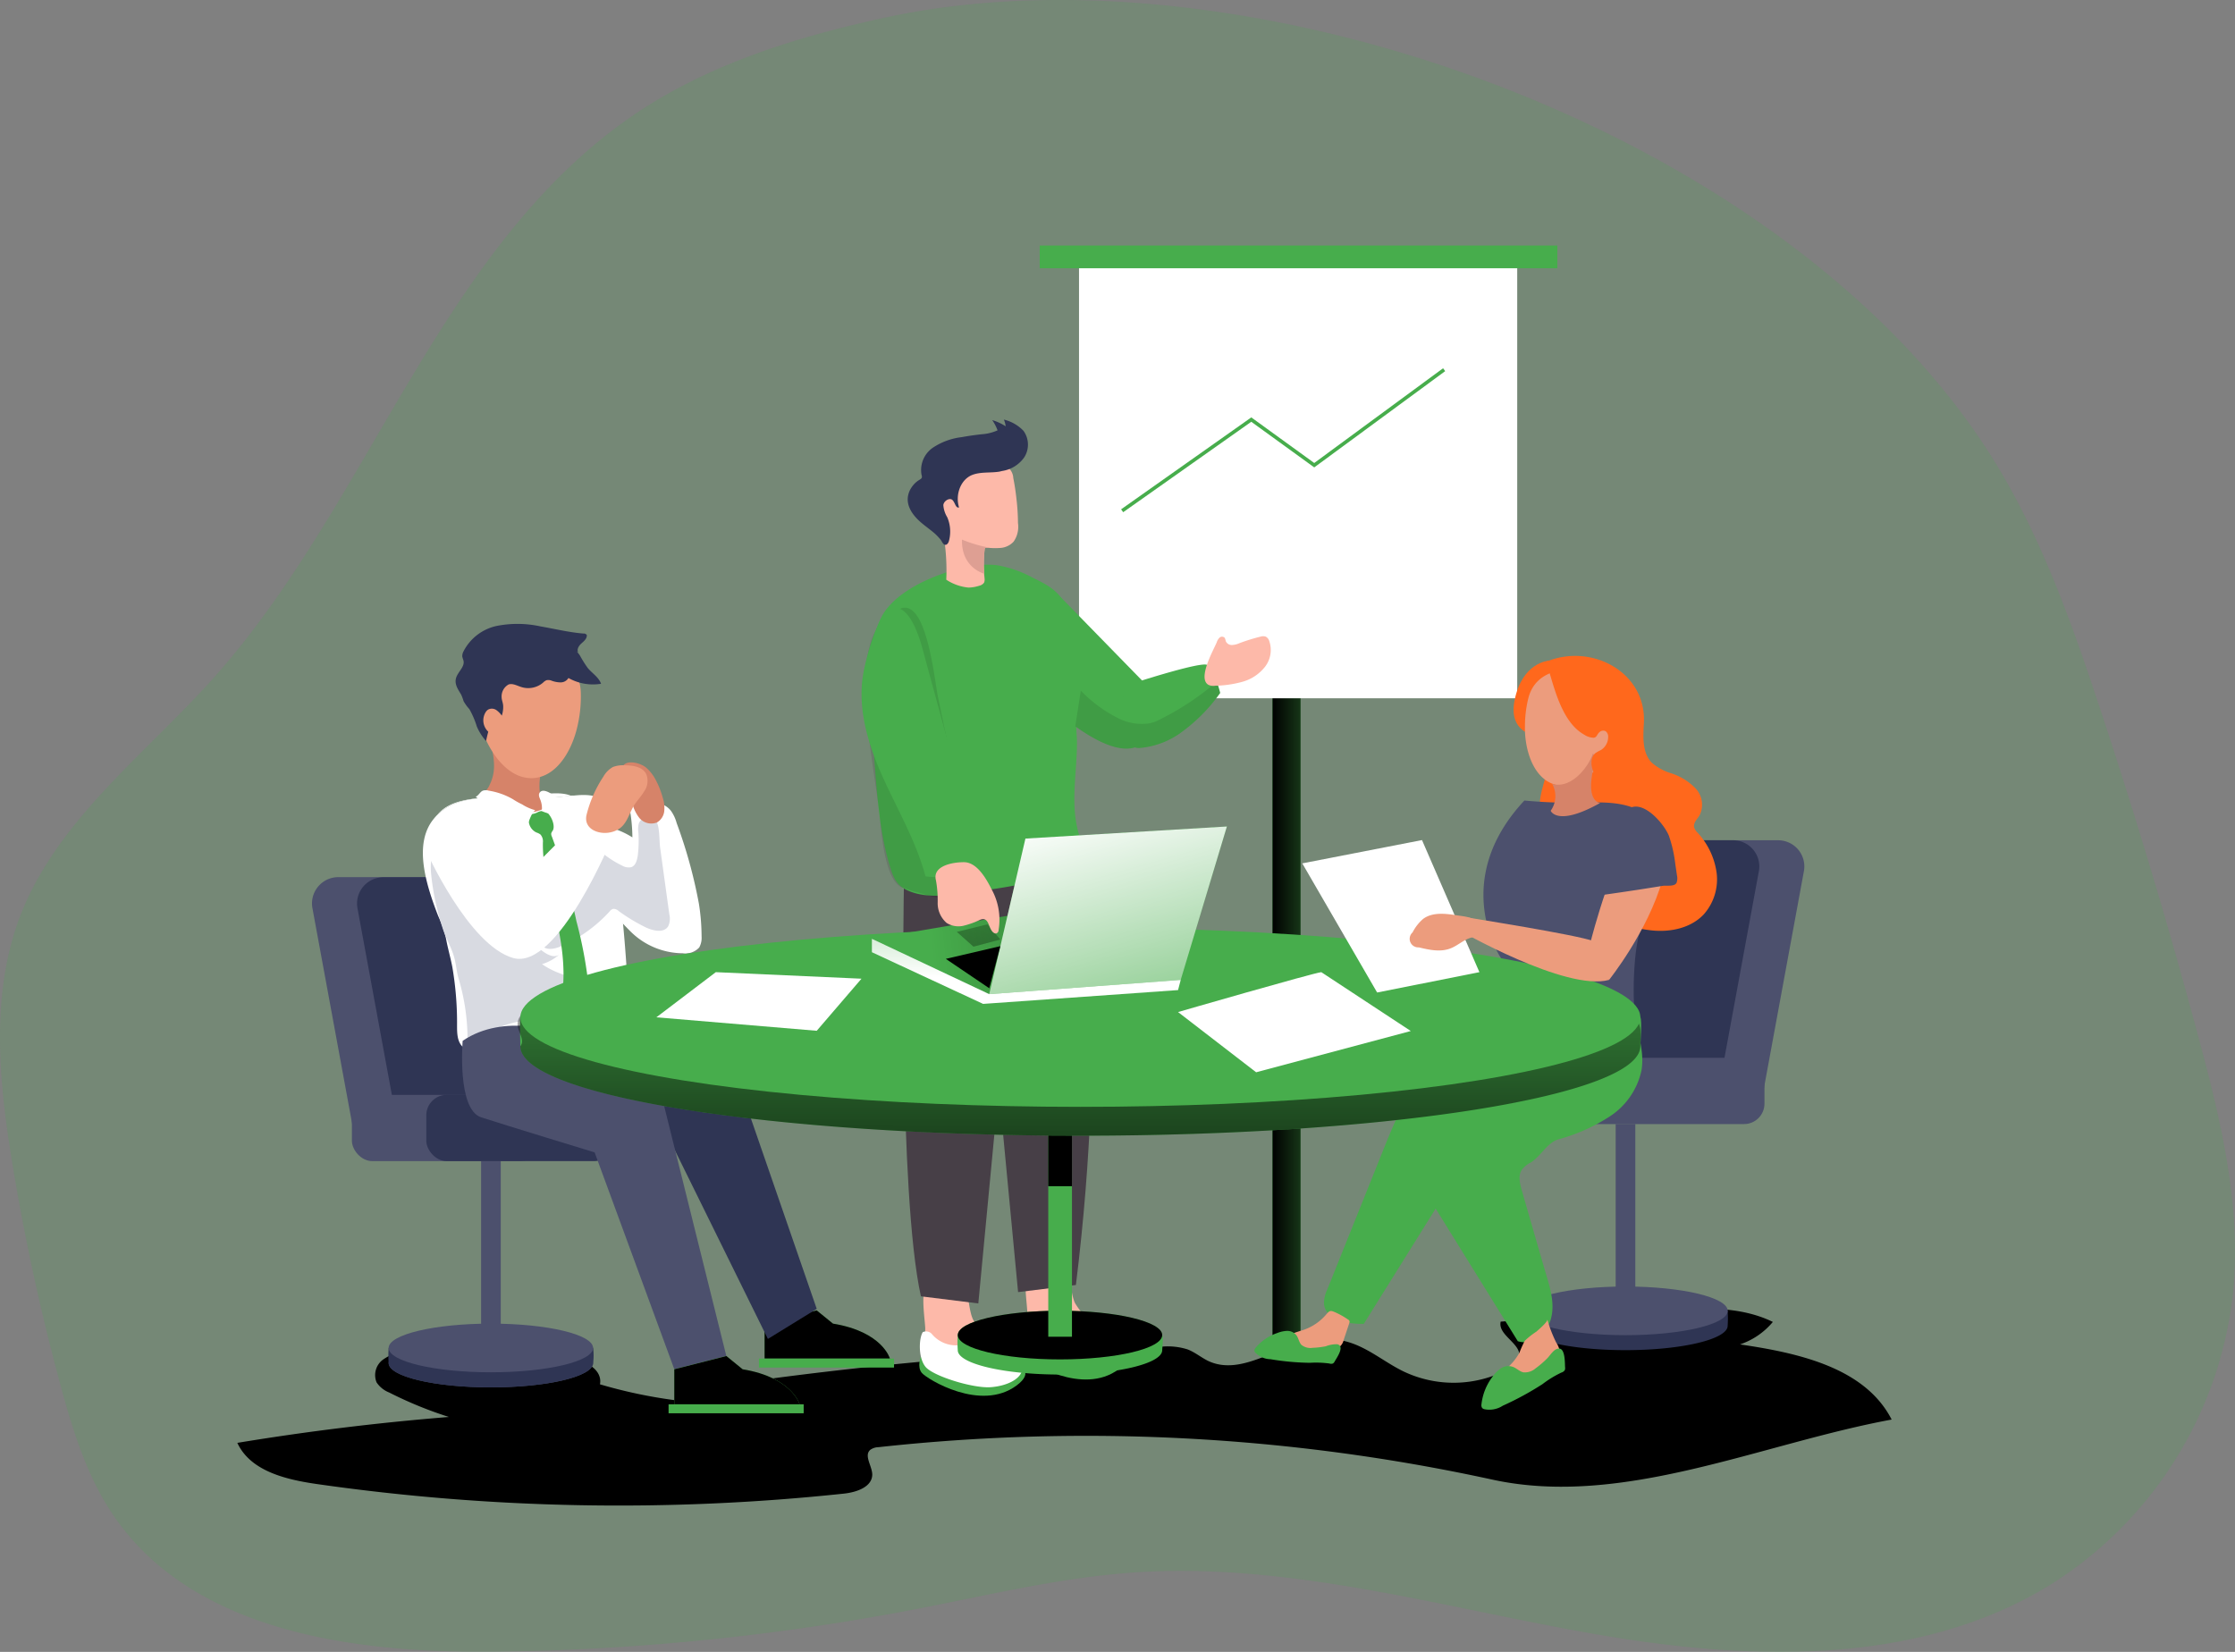 <svg xmlns="http://www.w3.org/2000/svg" xmlns:xlink="http://www.w3.org/1999/xlink" width="627.502" height="463.815" viewBox="0 0 627.502 463.815">
    <rect x="0" y="0" width="627.502" height="463.815" fill="#808080" stroke="none"/>
    <defs>
        <linearGradient id="linear-gradient" x1=".471" x2=".514" y1="-1.698" y2="-6.987" gradientUnits="objectBoundingBox">
            <stop offset=".01"/>
            <stop offset=".08" stop-opacity=".69"/>
            <stop offset=".21" stop-opacity=".322"/>
            <stop offset="1" stop-opacity="0"/>
        </linearGradient>
        <linearGradient id="linear-gradient-2" x1="-.157" x2="14.472" y1=".256" y2=".269" gradientUnits="objectBoundingBox">
            <stop offset=".01"/>
            <stop offset=".08" stop-opacity=".69"/>
            <stop offset=".21" stop-opacity=".322"/>
            <stop offset=".81" stop-opacity="0"/>
        </linearGradient>
        <linearGradient id="linear-gradient-3" x1="-40.243" x2="-36.481" y1="-6.161" y2="-6.283" xlink:href="#linear-gradient"/>
        <linearGradient id="linear-gradient-4" x1=".525" x2="1.131" y1="-13.577" y2="-18.371" xlink:href="#linear-gradient"/>
        <linearGradient id="linear-gradient-5" x1=".251" x2="8.766" y1="-3.592" y2="-7.055" xlink:href="#linear-gradient"/>
        <linearGradient id="linear-gradient-6" x1="-.106" x2="1.409" y1="-19.314" y2="-20.327" xlink:href="#linear-gradient"/>
        <linearGradient id="linear-gradient-7" x1=".483" x2=".519" y1="1.872" y2="-6.128" xlink:href="#linear-gradient"/>
        <linearGradient id="linear-gradient-8" x1=".699" x2=".739" y1=".627" y2="-2.186" gradientUnits="objectBoundingBox">
            <stop offset=".01" stop-color="#fff"/>
            <stop offset="1" stop-color="#fff" stop-opacity="0"/>
        </linearGradient>
        <linearGradient id="linear-gradient-9" x1="1.895" x2="-.026" y1=".046" y2=".143" xlink:href="#linear-gradient-2"/>
        <linearGradient id="linear-gradient-10" x1="-.106" x2="1.409" y1="-21.184" y2="-22.195" xlink:href="#linear-gradient"/>
        <linearGradient id="linear-gradient-11" x1=".383" x2="1.159" y1="-.133" y2="1.783" xlink:href="#linear-gradient-8"/>
        <linearGradient id="linear-gradient-12" x1="1.256" x2="4.052" y1="-.051" y2="-3.945" xlink:href="#linear-gradient-2"/>
        <linearGradient id="linear-gradient-13" x1=".146" x2="4.559" y1="3.183" y2="-3.147" xlink:href="#linear-gradient-2"/>
        <style>
            .cls-3{fill:#47ad4c}.cls-8{isolation:isolate}.cls-5{fill:#fff}.cls-6{fill:#fdb9a9}.cls-7{fill:#473f47}.cls-8{fill:#020202;opacity:.1}.cls-9{fill:#2f3554}.cls-11{fill:#4c506d}.cls-12{fill:#ff681c}.cls-13{fill:#ec9c7d}.cls-14{fill:#d68369}.cls-20{fill:#d8dae1}
        </style>
    </defs>
    <g id="team_presentation__monochromatic" transform="translate(.001 -.002)">
        <path id="Path_4015" fill="#47ad4c" d="M260.223 33.54c-24.054 5.21-48.075 12.546-68.672 25.969-56.012 36.714-75.375 109.3-119.863 159.271-19.477 21.782-44.358 40.236-54.681 67.52-8.115 21.684-5.827 45.819-2.078 68.688a626.27 626.27 0 0 0 13.6 62.667c3.441 12.676 7.385 25.482 14.754 36.356 22.09 32.607 67.13 38.791 106.506 38.4a663.091 663.091 0 0 0 119.978-12.171c19.8-3.847 39.522-8.618 59.648-10.047 43.709-3.084 86.72 9.738 129.845 17.253s90.4 9.17 127.751-13.731a110.709 110.709 0 0 0 51.5-82.549c2.321-24.443-3.668-48.838-10.079-72.535q-12.352-45.949-27.3-91.021c-7.661-23.226-15.874-46.468-28.436-67.455C516.5 66.359 362.785 11.369 260.223 33.54z" transform="translate(-11.52 -28.64)" style="isolation:isolate" opacity="0.18"/>
        <path id="Path_4016" fill="url(#linear-gradient)" d="M133.025 270.711c4.171.909 8.391-.99 12.66-1.266s9.527 2.646 8.7 6.833a137.279 137.279 0 0 0 43.336 5.551 14.3 14.3 0 0 0-1.055-6.379 1106.533 1106.533 0 0 1 115.351-9.738 18.471 18.471 0 0 1 7.352.763c2.078.8 3.8 2.272 5.794 3.246 9.235 4.317 19.136-4.155 29.215-5.892a22.285 22.285 0 0 1 11.248.958c5.145 1.834 9.43 5.47 14.332 7.856a32.688 32.688 0 0 0 29.426-.617 5.421 5.421 0 0 0 3.1-3.246c.8-3.9-6.1-6.233-5.21-10.1l45.852-3.165c10.339-.714 21.246-1.315 30.562 3.246a20.532 20.532 0 0 1-9.219 6.314c16.328 2.386 35.107 6.492 42.573 21.1-36.827 6.8-75.521 24.833-112.089 16.864a535.494 535.494 0 0 0-172.4-9.106 4.041 4.041 0 0 0-2.3.763c-1.785 1.623.519 4.463.584 6.882 0 3.538-4.431 5.015-7.953 5.389a597.779 597.779 0 0 1-148.137-2.711c-8.619-1.25-18.519-3.635-22.171-11.54q29.556-4.869 59.4-7.271a111.533 111.533 0 0 1-16.766-6.866 7.612 7.612 0 0 1-3.538-2.84 5.388 5.388 0 0 1 1.8-6.395 16.069 16.069 0 0 1 6.606-2.646 69.484 69.484 0 0 0 32.947 4.013z" transform="translate(14.058 112.412)"/>
        <path id="Rectangle_5758" d="M0 0H7.872V187.042H0z" class="cls-3" transform="translate(357.27 191.423)"/>
        <path id="Rectangle_5759" fill="url(#linear-gradient-2)" d="M0 0H7.872V187.042H0z" transform="translate(357.27 191.423)"/>
        <path id="Rectangle_5760" d="M0 0H123.028V123.028H0z" class="cls-5" transform="translate(302.946 73.037)"/>
        <path id="Path_4017" d="M193.926 245.338c8.359-1.9 6.719 9.949 8.927 14.364a23.615 23.615 0 0 0 5.161 5.908 10.744 10.744 0 0 1 3.766 6.736 2.564 2.564 0 0 1-.308 1.428 2.727 2.727 0 0 1-1.623 1.006 19.363 19.363 0 0 1-14.3-1.412 11.361 11.361 0 0 1-4.869-4.561 15.777 15.777 0 0 1-1.266-6.752c-.227-4.933-2.414-15.175 4.512-16.717z" class="cls-6" transform="translate(99.005 106.249)"/>
        <path id="Path_4018" d="M201.8 260.29s23.778 1.006 13.7 8.489-25.109-1.834-26.57-3.538-.276-4.626-.276-4.626z" class="cls-3" transform="translate(98.564 115.692)"/>
        <path id="Path_4019" d="M189.9 266.447c2.126 2.581 13.293 6.054 18.227 5.7s9.4-2.662 8.911-5.843-9.219-10.647-10.858-10.631-2.954 3.83-6.265 4.61a8.732 8.732 0 0 1-8.115-2.873 2.207 2.207 0 0 0-2.711-.714c-1.053 1.636-1.28 7.17.811 9.751z" class="cls-5" transform="translate(98.63 112.813)"/>
        <path id="Path_4020" d="M176.3 248.221c8.359-1.931 6.719 9.9 8.927 14.3a23.162 23.162 0 0 0 5.161 5.94 10.647 10.647 0 0 1 3.749 6.736 2.369 2.369 0 0 1-.292 1.412 2.727 2.727 0 0 1-1.623 1.006 19.477 19.477 0 0 1-14.315-1.412 11.264 11.264 0 0 1-4.869-4.545 15.777 15.777 0 0 1-1.266-6.752c-.259-4.999-2.45-15.192 4.528-16.685z" class="cls-6" transform="translate(88 108.04)"/>
        <path id="Path_4021" d="M184.125 263.1s23.794 1.006 13.715 8.489-25.109-1.818-26.57-3.522-.276-4.626-.276-4.626z" class="cls-3" transform="translate(87.561 117.442)"/>
        <path id="Path_4022" d="M172.233 269.231c2.126 2.6 13.293 6.054 18.243 5.713s9.381-2.662 8.894-5.859-9.219-10.647-10.858-10.615-2.954 3.814-6.249 4.593a8.813 8.813 0 0 1-8.115-2.889 2.175 2.175 0 0 0-2.694-.682c-1.072 1.672-1.348 7.142.779 9.739z" class="cls-5" transform="translate(87.621 114.558)"/>
        <path id="Path_4023" d="M200.008 181.68l-11.167 117.591-16.117-2c-6.362-28.7-4.788-114.54-4.788-114.54z" class="cls-7" transform="translate(85.831 66.712)"/>
        <path id="Path_4024" d="M180.75 181.689l11.167 117.591 16.231-2c9.2-74.4 1.623-120.724 1.623-120.724z" class="cls-7" transform="translate(93.922 63.522)"/>
        <path id="Path_4025" d="M218.323 155.837l-24.1-24.687v33.175a60.886 60.886 0 0 0 5.4 4.4c4.545 3.246 11.037 7.077 15.987 6.086a4.869 4.869 0 0 0 .7-.195c2.694-.893 3.7-3.6 3.879-6.7a38.076 38.076 0 0 0-1.866-12.079z" class="cls-3" transform="translate(102.315 35.229)"/>
        <path id="Path_4026" d="M219.7 170.465c.195-2.159.779-4.3 1.006-6.492a48.984 48.984 0 0 0-.26-13.342 49.812 49.812 0 0 0-4.2-13.585c-1.85-3.733-5.21-5.307-8.992-7.174a32.121 32.121 0 0 0-10.128-3.441 25.3 25.3 0 0 0-7.5.422c-7.6 1.428-17.594 5.356-22.723 11.361-3.9 4.5-4.35 10.939-4.463 16.9q-.243 12.319.5 24.622c0 1.185.146 2.37.243 3.571.682 8.992 1.428 18.341 3.993 27.04.8 2.727 1.623 5.47 4.171 6.931 5.94 3.457 15.03 1.623 21.441.665 8.521-1.217 17.253-2.483 24.817-6.606a7.158 7.158 0 0 0 3.587-3.457c.649-1.85-.146-3.863-.714-5.729-2.564-8.407-.584-17.237-.584-25.823 0-1.623-.195-3.133-.195-4.674a9.628 9.628 0 0 1 0-1.185z" class="cls-3" transform="translate(82.478 32.222)"/>
        <path id="Path_4027" d="M186.421 214.778c.828-1.623-.925-5.989-.26-8.245 1.169-4.106 2.613-7.271 2.418-11.816a59.826 59.826 0 0 0-1.493-9.738l-5.437-25.969c-.99-4.739-3.149-27.592-10.4-25.044a15.03 15.03 0 0 0-8.5 9.446 38.954 38.954 0 0 0-1.509 12.985c.13 11.361 2.4 23.112 3.863 34.458.552 4.285 1.234 20.24 6.914 21.635 1.087.292 2.191.86 3.246 1.055 1.9.341 7.645 2.613 10.128 1.883a1.623 1.623 0 0 0 1.03-.65z" class="cls-8" transform="translate(81.727 36.86)"/>
        <path id="Path_4028" d="M196.176 126.18a61.5 61.5 0 0 0-.422-6.736c-.243-2.191-.5-3.928-.893-5.876a4.025 4.025 0 0 0-1.493-2.97 18.584 18.584 0 0 0-10.047-2.743 8.115 8.115 0 0 0-9.235 6.784 7.493 7.493 0 0 0-.1 1.2c-.536 4.869.747 9.852 1.461 14.786a60.445 60.445 0 0 1 .6 11.491 13.78 13.78 0 0 0 6.216 2.207 10.291 10.291 0 0 0 3.051-.519 2.24 2.24 0 0 0 1.363-.893 2.468 2.468 0 0 0 .1-1.282c0-.406-.1-.8-.1-1.2a37.523 37.523 0 0 1 .13-6.752.633.633 0 0 1 .195-.5.779.779 0 0 1 .471 0h.617a19.476 19.476 0 0 0 3.376 0 5.567 5.567 0 0 0 3.49-1.753 7.255 7.255 0 0 0 1.217-5.243z" class="cls-6" transform="translate(89.63 20.657)"/>
        <path id="Path_4029" d="M195.015 115.659a9.235 9.235 0 0 0 6.216-3.8 6.606 6.606 0 0 0-.195-7.482 11.264 11.264 0 0 0-5.5-3.149 6.346 6.346 0 0 1 .5 1.883 14.154 14.154 0 0 0-3.766-1.737 12.709 12.709 0 0 1 1.493 2.873 12.984 12.984 0 0 1-4.5 1.1c-1.867.211-3.733.471-5.583.812a18.5 18.5 0 0 0-8.115 2.986 7.612 7.612 0 0 0-3.149 7.58 1.478 1.478 0 0 1 .1.649c0 .39-.471.633-.812.844a6.769 6.769 0 0 0-2.061 2.013 6.087 6.087 0 0 0-1.1 3.133c-.13 2.775 1.85 5.194 3.977 6.963 1.2 1.006 2.483 1.9 3.652 2.922a16.231 16.231 0 0 1 1.623 1.72c.308.39.649 1.315 1.2 1.412s.941-.487 1.1-1.006a10.177 10.177 0 0 0-.454-6.719 7.547 7.547 0 0 1-1.1-3.425c.13-1.2 1.753-2.142 2.532-1.445s.925 2.435 1.883 2.094c-1.1-3.425.341-7.742 3.636-9.089 2.418-.958 5.178-.536 7.71-.958z" class="cls-9" transform="translate(86.312 16.587)"/>
        <path id="Path_4030" fill="#de9f93" d="M185.528 124.246a38.953 38.953 0 0 1-7.6-2.256c-.227 7.937 6.233 9.576 6.233 9.576a37.526 37.526 0 0 1 .13-6.752.7.7 0 0 1 .195-.5.779.779 0 0 1 .471 0h.568z" transform="translate(92.163 29.522)"/>
        <path id="Path_4031" d="M232.719 148.421c-.7-2-1.623-4.285-2.775-4.739-1.931-.8-18.243 4.4-18.243 4.4s-7.158 3.847-6.9 10.453a12.206 12.206 0 0 0 2.792 6.882 4.3 4.3 0 0 0 2.094 1.444 3.717 3.717 0 0 0 1.526.162 23.161 23.161 0 0 0 10.875-3.9 47.717 47.717 0 0 0 11.589-11.54 32.813 32.813 0 0 0-.958-3.162z" class="cls-3" transform="translate(108.904 42.986)"/>
        <path id="Path_4032" d="M237.246 146.58a77.29 77.29 0 0 1-16.8 11 9.17 9.17 0 0 1-2.353.714 14.705 14.705 0 0 1-8.813-1.623 38.954 38.954 0 0 1-10.209-7.58l-1.542 9.917v.1c4.545 3.246 11.037 7.077 15.987 6.087a4.867 4.867 0 0 0 .7-.195 3.716 3.716 0 0 0 1.526.162 23.161 23.161 0 0 0 10.875-3.9 47.719 47.719 0 0 0 11.589-11.54 31.825 31.825 0 0 0-.96-3.142z" class="cls-8" transform="translate(104.377 44.843)"/>
        <path id="Path_4033" d="M220.964 152.348a3.246 3.246 0 0 0 1.915.26 30.839 30.839 0 0 0 7.612-1.1 12.222 12.222 0 0 0 6.33-4.171 7.71 7.71 0 0 0 1.234-7.271 2.045 2.045 0 0 0-1.006-1.25 2.386 2.386 0 0 0-1.428 0 53.215 53.215 0 0 0-5.924 1.834 5.68 5.68 0 0 1-2.126.519 1.8 1.8 0 0 1-1.737-1.1 3.557 3.557 0 0 0-.276-.893 1.039 1.039 0 0 0-1.428-.1 3.133 3.133 0 0 0-.828 1.347c-.813 2.008-5.487 10.124-2.338 11.925z" class="cls-6" transform="translate(118.306 39.935)"/>
        <path id="Rectangle_5761" d="M0 0H5.518V50.964H0z" class="cls-11" transform="translate(453.615 315.604)"/>
        <path id="Path_4034" d="M275.051 260.645c0 3.766 12.855 6.833 28.712 6.833s28.7-3.068 28.7-6.833a30.975 30.975 0 0 0 0-4.252c-2.045-3.246-14.283-2.581-28.7-2.581-13.877 0-25.969-.536-28.712 2.581a16.949 16.949 0 0 0 0 4.252z" class="cls-9" transform="translate(152.595 111.62)"/>
        <ellipse id="Ellipse_210" cx="28.696" cy="6.833" class="cls-11" rx="28.696" ry="6.833" transform="translate(427.678 361.228)"/>
        <path id="Path_4035" d="M287.3 244.392h47.491l11.361-61.676a7.353 7.353 0 0 0-5.892-8.586 7.755 7.755 0 0 0-1.36-.13h-32.464a7.385 7.385 0 0 0-7.271 6.038z" class="cls-11" transform="translate(160.31 61.927)"/>
        <path id="Path_4036" d="M279.51 244.392H327l11.362-61.676a7.353 7.353 0 0 0-5.892-8.586 7.757 7.757 0 0 0-1.363-.13h-32.461a7.385 7.385 0 0 0-7.271 6.038z" class="cls-9" transform="translate(155.456 61.927)"/>
        <rect id="Rectangle_5762" width="52.815" height="18.6" class="cls-11" rx="5.73" transform="translate(442.578 297.02)"/>
        <path id="Path_4037" d="M307.421 152.9c-2-3.9-11.508-6.249-15.744-6.979-5.243-.925-11.183 0-14.884 3.879s-3.96 11.021.39 14.137c.974.714 2.11 1.185 3.035 1.964 2.418 2.078 2.6 5.811 1.964 8.943s-1.948 6.2-1.867 9.4 2.24 6.719 5.437 6.8c1.867 0 4.041-.99 5.4.276a4.009 4.009 0 0 1 .958 2.289c1.315 6.882 1.9 14.315 6.492 19.477a20 20 0 0 0 12.011 5.957c5.567.844 11.784-.227 15.679-4.3a14.818 14.818 0 0 0 3.668-11.719 20.71 20.71 0 0 0-5.356-11.28 3.635 3.635 0 0 1-.958-1.493c-.292-1.25.86-2.289 1.542-3.425a6.7 6.7 0 0 0-1.152-7.531 16.685 16.685 0 0 0-6.866-4.236 14.607 14.607 0 0 1-5.453-3c-2.662-2.775-2.4-7.141-2.191-10.972.844-14.153-14.234-22.431-26.829-17.578-5.535 2.126-3.814 6.492-3.814 6.492s6.784-1.769 11.589 0 2.3 5.892 2.418 7.336a9.008 9.008 0 0 0 3.441 6.346c.99-.763 2.4-1.461 3.441.39.812 1.445-1.72 6.2-3.652 6.038 0 0-1.85 1.217-.974 4.577 0 0 7.531-3.246 10.014-6.671s4.24-11.202 2.261-15.117z" class="cls-12" transform="translate(152.004 42.058)"/>
        <path id="Path_4038" d="M305.851 193.534c-4.609 2.646-8.521-.13-9.657-4.869-.5-2.142-.7-4.35-1.4-6.411a31.454 31.454 0 0 0-4.3-7.434 21.1 21.1 0 0 1-3.7-7.726 8.115 8.115 0 0 1 2.5-7.823 2.564 2.564 0 0 1 1.85-.649c1.071.114 1.7 1.315 1.867 2.4a14.607 14.607 0 0 0 .5 3.246 6.492 6.492 0 0 0 3.83 2.905c3.587 1.461 7.45 2.775 9.982 5.713a13.553 13.553 0 0 1 2.873 9.625c-.141 3.216-1.132 9.189-4.345 11.023z" class="cls-12" transform="translate(159.872 52.343)"/>
        <path id="Path_4039" d="M272.967 211.229l5.21 19.59c15.176 3.133 32.461-2.905 32.461-2.905-.828-8.716 0-20.645 1.623-24.346 4.285-9.917 9.592-23.031 3.425-30.53-4.95-6.022-14.039-5.437-19.59-5.291a150.777 150.777 0 0 1-16.474-.617c-21.132 22.626-6.655 44.099-6.655 44.099z" class="cls-11" transform="translate(148.365 57.647)"/>
        <path id="Path_4040" d="M288.533 146l-6.492 18.406s-10.582.195-8.407-10.42 9.511-11.037 9.511-11.037z" class="cls-12" transform="translate(151.611 42.581)"/>
        <path id="Path_4041" d="M296.8 145.377s-17.691-4.967-20.6 7.434a32.644 32.644 0 0 0-.893 7.839 24.922 24.922 0 0 0 .1 2.694c.8 8.115 4.869 14.3 11.443 13.747 11.525-1.022 23.812-25.546 9.95-31.714z" class="cls-13" transform="translate(152.838 43.481)"/>
        <path id="Path_4042" d="M292 159.453a1.169 1.169 0 0 0 1.623 0 14.185 14.185 0 0 0-2.37 6.492c-.893 6.719 2.37 6.979 2.37 6.979-12.076 6.768-13.861 2.175-13.861 2.175a7.06 7.06 0 0 0 .422-7.531c5.486 1.509 10.306-4.967 11.459-8.618a1.1 1.1 0 0 0 .357.503z" class="cls-14" transform="translate(155.612 52.55)"/>
        <path id="Path_4043" d="M281.493 143.986a7.336 7.336 0 0 1 2.905-.39c4.869 0 10.031.292 14.445 2.483 2.792 1.4 5.372 3.847 5.583 6.963a12.611 12.611 0 0 1-.876 4.642 13.539 13.539 0 0 0-.974 3.571c0 .941.357 1.915.357 2.889a10.647 10.647 0 0 1-1.866 6.021 21.1 21.1 0 0 1-3.344 3.571l-2.613 2.4a.8.8 0 0 1-.438.243.665.665 0 0 1-.39-.13 5.794 5.794 0 0 1-2.873-5.518 3.344 3.344 0 0 1 .99-2.175 10.733 10.733 0 0 1 1.623-.925 4.285 4.285 0 0 0 2.045-3.668 1.85 1.85 0 0 0-.714-1.623 1.526 1.526 0 0 0-1.769.308c-.7.633-.617 1.331-1.509 1.526a4.983 4.983 0 0 1-2.694-.844c-5.859-3.246-8.115-11.816-9.9-17.854.843-.208 1.168-1.133 2.012-1.49z" class="cls-12" transform="translate(155.437 42.973)"/>
        <path id="Path_4044" d="M290.95 190.229c4.869-14.153 8.115-21.1 13.066-19.347 0 0 6.492 3.246 2.808 16.231-4.106 14.608-15.03 28.225-15.03 28.225l-5.064-11.118s1.558-6.2 4.22-13.991z" class="cls-13" transform="translate(159.954 59.819)"/>
        <path id="Path_4045" fill="#dc9bd5" d="M257.5 215.9c.308-.373 1.315-1.623 2.824-3.246l-.373.39c-.86.888-1.639 1.878-2.451 2.856z" transform="translate(141.742 86.009)"/>
        <path id="Path_4046" d="M317.284 202c-6.7.39-13.747.86-20.613 1.867 0 0-26.992 22.723-30.416 28.209-7.985 12.773-15.727 9.138-4.187 27.8l23.129 37.33c3.944 1.331 8.115-2.126 9.268-6.151s0-8.245-1.217-12.238q-3.522-12.108-6.979-24.151c-.487-1.818-.99-3.9 0-5.5a6.833 6.833 0 0 1 2.516-2.094c2.727-1.623 4.609-5.5 7.645-6.492a50.833 50.833 0 0 0 14.608-6.492 20.548 20.548 0 0 0 8.878-12.871c1.084-6.233-1.885-12.627-2.632-19.217z" class="cls-3" transform="translate(140.94 79.373)"/>
        <path id="Path_4047" d="M306.372 203.93c-5.518.682-14.689-1.85-14.689-1.85-7.888 3.522-16.425 12.27-20.808 17.172-1.493 1.623-2.5 2.889-2.808 3.246l-.438.552c-4.869 6.492-7.937 14.153-10.939 21.668l-15.224 37.931a9.1 9.1 0 0 0-.925 3.814c.227 4.691 6.492 5.94 11.183 5.827l20.24-32.461s-3.83-11.572 4.171-27.8c2.954-5.811 30.416-28.209 30.416-28.209z" class="cls-3" transform="translate(131.175 79.423)"/>
        <path id="Path_4048" fill="url(#linear-gradient-3)" d="M306.372 203.93c-5.518.682-14.689-1.85-14.689-1.85-7.888 3.522-16.425 12.27-20.808 17.172-1.493 1.623-2.5 2.889-2.808 3.246l-.438.552c-4.869 6.492-7.937 14.153-10.939 21.668l-15.224 37.931a9.1 9.1 0 0 0-.925 3.814c.227 4.691 6.492 5.94 11.183 5.827l20.24-32.461s-3.83-11.572 4.171-27.8c2.954-5.811 30.416-28.209 30.416-28.209z" transform="translate(131.175 79.423)"/>
        <path id="Path_4049" d="M277.083 266.281a28.888 28.888 0 0 1 1.526-3.392 21.472 21.472 0 0 1 3.246-2.564c.471-.422 3.246-2.759 3.084-3.425a37.008 37.008 0 0 0 2.5 6.492 6.736 6.736 0 0 1 1.136 4.041 6.038 6.038 0 0 1-2.483 3.246c-4.317 3.554-9.463 6.93-15.013 6.314a1.347 1.347 0 0 1-.941-.373 1.2 1.2 0 0 1-.195-.7c-.1-2.451 2.321-4.123 4.123-5.794a15.745 15.745 0 0 0 3.017-3.845z" class="cls-13" transform="translate(149.492 113.579)"/>
        <path id="Path_4050" d="M245.466 256.5c1.1-1.282 1.217-1.315 2.857-.584a21.977 21.977 0 0 1 3.441 1.98.568.568 0 0 1 .308.357.73.73 0 0 1 0 .454l-1.623 4.869a3.392 3.392 0 0 1-1.055 1.834 3.475 3.475 0 0 1-1.493.454 35.709 35.709 0 0 1-12.189.341c-1.039-.211-2.191-.763-2.191-1.785a1.9 1.9 0 0 1 .422-1.039c1.234-1.623 3.49-2.029 5.437-2.711a14.478 14.478 0 0 0 6.086-4.17z" class="cls-13" transform="translate(126.801 112.666)"/>
        <path id="Path_4051" d="M251.807 262.629a8.262 8.262 0 0 0-3.246.568 24.108 24.108 0 0 1-3.749.438 4.009 4.009 0 0 1-3.068-.812c-.747-.763-.828-1.964-1.493-2.792a3.246 3.246 0 0 0-2.532-1.152 8.278 8.278 0 0 0-2.792.6 13.488 13.488 0 0 0-6.1 4.171 1.25 1.25 0 0 0-.325.763 1.007 1.007 0 0 0 .227.519 6.1 6.1 0 0 0 4.3 1.9 72.124 72.124 0 0 0 11.053 1.006 28.048 28.048 0 0 1 5.47.195 1.526 1.526 0 0 0 1.006 0 1.348 1.348 0 0 0 .487-.552c.616-1.102 2.921-4.3.762-4.852z" class="cls-3" transform="translate(123.673 114.813)"/>
        <path id="Path_4052" d="M289 262.043c-1.071.341-1.964 1.85-2.727 2.629a26.54 26.54 0 0 1-3.246 2.792 4.61 4.61 0 0 1-3.441 1.152c-1.185-.243-2.061-1.331-3.246-1.623a3.765 3.765 0 0 0-3.133.536 9.024 9.024 0 0 0-2.289 2.289 15.679 15.679 0 0 0-3.132 7.839 1.412 1.412 0 0 0 .178.925 1.2 1.2 0 0 0 .536.357 6.914 6.914 0 0 0 5.291-.958 84.817 84.817 0 0 0 11.134-6.054 29.6 29.6 0 0 1 5.307-3.246 1.753 1.753 0 0 0 .941-.649 1.492 1.492 0 0 0 .1-.844c-.082-1.509.047-6.022-2.273-5.145z" class="cls-3" transform="translate(148.141 116.714)"/>
        <path id="Path_4053" d="M307.819 176.541c-1.234-3.327-7.385-10.68-11.54-7.645a14.608 14.608 0 0 0-5.4 8.018c-.39 1.477-.519 3.051-.893 4.577-.5 1.883-1.3 3.668-1.623 5.567a23.627 23.627 0 0 0-.114 6.054c3.96-.552 7.921-1.136 11.848-1.737l5.924-.941c1.1-.162 3.327.276 3.879-.86a3.685 3.685 0 0 0 .114-2.094l-.487-3.344a36.276 36.276 0 0 0-1.623-7.3z" class="cls-11" transform="translate(160.81 58.299)"/>
        <path id="Path_4054" d="M234.62 264.865c0 3.766-12.838 6.833-28.7 6.833s-28.7-3.068-28.7-6.833a30.981 30.981 0 0 1 0-4.252c2.029-3.246 14.283-2.581 28.7-2.581 13.877 0 25.969-.536 28.7 2.581.389.437 0 3.781 0 4.252z" class="cls-3" transform="translate(91.682 114.249)"/>
        <ellipse id="Ellipse_211" cx="28.696" cy="6.833" class="cls-3" rx="28.696" ry="6.833" transform="translate(268.91 368.029)"/>
        <ellipse id="Ellipse_212" cx="28.696" cy="6.833" fill="url(#linear-gradient-4)" rx="28.696" ry="6.833" transform="translate(268.91 368.029)"/>
        <ellipse id="Ellipse_213" cx="28.696" cy="6.833" class="cls-11" rx="28.696" ry="6.833" transform="translate(109.12 375.884)"/>
        <path id="Rectangle_5763" d="M0 0H6.655V64.566H0z" class="cls-3" transform="translate(294.311 310.767)"/>
        <path id="Rectangle_5764" fill="url(#linear-gradient-5)" d="M0 0H6.655V22.301H0z" transform="translate(294.311 310.767)"/>
        <path id="Path_4055" d="M143.78 259.047v9.82h35.188s-2.045-7.547-15.987-9.82l-4.581-3.717z" class="cls-3" transform="translate(70.887 112.601)"/>
        <path id="Path_4056" fill="url(#linear-gradient-6)" d="M143.78 259.047v9.82h35.188s-2.045-7.547-15.987-9.82l-4.581-3.717z" transform="translate(70.887 112.601)"/>
        <path id="Rectangle_5765" d="M0 0H37.931V2.516H0z" class="cls-3" transform="translate(213.077 381.468)"/>
        <path id="Rectangle_5766" d="M0 0H5.518V50.964H0z" class="cls-11" transform="translate(135.072 326.024)"/>
        <path id="Path_4057" d="M136.186 267.078c0 3.782-12.855 6.833-28.712 6.833s-28.7-3.051-28.7-6.833a30.74 30.74 0 0 1 0-4.236c2.045-3.246 14.283-2.581 28.7-2.581 13.877 0 25.969-.536 28.712 2.581a16.814 16.814 0 0 1 0 4.236z" class="cls-9" transform="translate(30.341 115.639)"/>
        <ellipse id="Ellipse_214" cx="28.696" cy="6.833" class="cls-11" rx="28.696" ry="6.833" transform="translate(109.12 371.648)"/>
        <path id="Path_4058" d="M124.473 250.821H76.982L65.62 189.145a7.385 7.385 0 0 1 5.88-8.635 7.217 7.217 0 0 1 1.315-.13h32.461a7.4 7.4 0 0 1 7.271 6.054z" class="cls-11" transform="translate(22.107 65.903)"/>
        <path id="Path_4059" d="M132.261 250.809H84.77l-11.362-61.677a7.369 7.369 0 0 1 5.908-8.6 7.584 7.584 0 0 1 1.347-.13h32.461a7.4 7.4 0 0 1 7.271 6.054z" class="cls-9" transform="translate(26.963 65.915)"/>
        <rect id="Rectangle_5767" width="52.815" height="18.6" class="cls-11" rx="5.73" transform="translate(98.797 307.423)"/>
        <rect id="Rectangle_5768" width="52.815" height="18.6" class="cls-9" rx="5.73" transform="translate(119.686 307.423)"/>
        <path id="Path_4060" d="M88.971 200.156a33.582 33.582 0 0 1 2.191 6.33c.487 2.678 1.25 5.275 1.769 7.953a92.271 92.271 0 0 1 1.331 16.377c0 2.159 0 4.593 1.623 6.1a7.709 7.709 0 0 0 3.96 1.623c2.808.568 5.34 1.623 8.115 2.159a54.534 54.534 0 0 0 9.2.536c9.073 0 25.969-1.006 25.4-13.715-.617-14.38-1.737-28.371-3.733-42.7-.7-4.869-.828-10.339-2.289-14.965-1.25-3.879-5.746-3.912-9.495-3.522h-.714a16 16 0 0 0-2.159.26 103.521 103.521 0 0 1-15.046.438c-5.665-.179-14.7-.747-20.256 4.577a10.7 10.7 0 0 0-1.087 1.185c-5.66 6.767-2.576 17.723 1.19 27.364z" class="cls-5" transform="translate(34.059 57.05)"/>
        <path id="Path_4061" d="M144.447 196.157a59.693 59.693 0 0 1 .747 9.154 5.567 5.567 0 0 1-.665 3.1 5.275 5.275 0 0 1-4.658 1.623 20.954 20.954 0 0 1-14.608-6.1 89.788 89.788 0 0 1-9.868-11.621 9.592 9.592 0 0 1-2.24-7.044c0-3.473.146-6.963.454-10.436 0-.812 5.681-.162 6.233 0a22.627 22.627 0 0 1 5.924 2.662 46.6 46.6 0 0 0-.617-7.206 3.473 3.473 0 0 1 .227-2.029c.633-1.136 2.224-1.25 3.538-1.12 2.808.195 5.908.665 7.645 2.857a10.469 10.469 0 0 1 1.623 3.441 136.192 136.192 0 0 1 6.265 22.719z" class="cls-5" transform="translate(51.783 57.624)"/>
        <path id="Path_4062" d="M141.24 197.321a5 5 0 0 1-.341 3.392c-1.25 1.9-4.106 1.25-6.151.325a49.979 49.979 0 0 1-7.742-4.658 2.061 2.061 0 0 0-1.526-.6 1.9 1.9 0 0 0-1.023.747 40.268 40.268 0 0 1-13.585 9.738c-1.769.779-4.09 1.25-5.356-.13s-.26-3.993.86-5.713l13.374-20.662a1.461 1.461 0 0 1 .7-.7c.519-.162 1.023.211 1.445.568a27.462 27.462 0 0 0 6.07 3.993 3.6 3.6 0 0 0 2.581.454c1.25-.422 1.623-1.948 1.834-3.246a34.733 34.733 0 0 0 .179-6.492 5.989 5.989 0 0 1 .162-2.678 2.987 2.987 0 0 1 3.993-1.4l.292.146c1.623 1.25 1.38 5.973 1.623 7.969z" class="cls-20" transform="translate(46.68 59.414)"/>
        <path id="Path_4063" d="M106.8 194.348a18.828 18.828 0 0 0 4.869 5.746c2.175 1.7 7.223 8.375 10.355 6.346a12.774 12.774 0 0 1-4.756 2.613c4.869 3.408 10.939 4.317 16.75 5.4a11.184 11.184 0 0 1 4.282 1.447 4.025 4.025 0 0 1 1.98 3.83c-.422 2.613-3.749 3.392-6.492 3.555-6.492.406-13.082.536-19.477 1.347-5.535.665-11.475 2.11-14.883 6.492a2.5 2.5 0 0 1-.974.909 1.623 1.623 0 0 1-1.753-.86 4.544 4.544 0 0 1-.357-2.078 59.956 59.956 0 0 0-2.5-15.987c-.617-2.094-.7-4.22-1.315-6.233-.747-2.483-2.094-4.869-2.954-7.271a71.69 71.69 0 0 1-3.388-15.304c-.406-3.652-.146-8.115 3-9.982a6.914 6.914 0 0 1 7.482.779 15.614 15.614 0 0 1 4.577 6.379c1.82 4.156 3.249 8.912 5.554 12.872z" class="cls-20" transform="translate(34.911 61.656)"/>
        <path id="Path_4064" d="M109.715 174.457a2.418 2.418 0 0 0-.422.779 1.769 1.769 0 0 0 .195.909 169.545 169.545 0 0 1 6.882 23.729 121.731 121.731 0 0 1 3.733 21.457 3.912 3.912 0 0 1-.114 1.623c-.536 1.785-2.889 2.353-3.912 3.928l-3.246-3.9a2.564 2.564 0 0 1-.536-.779 2.71 2.71 0 0 1 0-1.25c1.169-7.758-.114-15.679-1.931-23.307-1.623-6.492-3.538-13.131-3.408-19.883a2.873 2.873 0 0 0-.7-2.24 4.009 4.009 0 0 0-1.12-.552 3.765 3.765 0 0 1-1.818-4.967l.1-.179a4.577 4.577 0 0 0 2.061-.536 3.019 3.019 0 0 1 2.094-.276c1.477.575 3.035 3.951 2.142 5.444z" class="cls-3" transform="translate(45.467 58.776)"/>
        <path id="Path_4065" d="M87.2 171.851c5.567-5.324 14.608-4.772 20.256-4.593a101.424 101.424 0 0 0 15.062-.438l2.142-.26c-2.97-1.25-7.206-.406-10.4-.292-4.869.146-9.738.454-14.478.876s-9.66 1.201-12.582 4.707z" class="cls-5" transform="translate(35.634 56.87)"/>
        <path id="Path_4066" d="M99.962 157.29a10.193 10.193 0 0 0 12.384 6.119s-2.337 7.158.6 11.491c.552.812-3.149 1.623-3.36 1.623a15.4 15.4 0 0 1-6.086-1.3 40.9 40.9 0 0 0-9.3-3.084 6.492 6.492 0 0 0 3.376-3.506c1.72-3.6 1.152-6.849.471-10.534a1.363 1.363 0 0 0 1.623-.162 1.185 1.185 0 0 0 .292-.649z" class="cls-14" transform="translate(39.996 51.516)"/>
        <path id="Path_4067" d="M106.65 176.841c6.947 2.045 12.611-3.684 15.176-12.141.276-.909.519-1.883.714-2.857a36.892 36.892 0 0 0 .763-8.554c-.373-13.861-20.3-12.465-20.3-12.465-16.139 3.556-8.429 32.414 3.647 36.017z" class="cls-13" transform="translate(39.768 41.233)"/>
        <path id="Path_4068" d="M119.009 141.13a10.469 10.469 0 0 1 6.233 4.334 31.92 31.92 0 0 0 2.175 3.473c1.25 1.509 3.1 2.6 3.749 4.447a14.039 14.039 0 0 1-9.154-1.623 2.532 2.532 0 0 1-2.175 1.234 7.418 7.418 0 0 1-2.581-.487 2.4 2.4 0 0 0-1.428-.114 3.035 3.035 0 0 0-.958.682 6.4 6.4 0 0 1-6.005 1.25c-1.25-.373-2.5-1.136-3.652-.747a3.814 3.814 0 0 0-1.964 3.555c0 .844.422 1.623.438 2.516a7.5 7.5 0 0 1-.39 2.678 6.492 6.492 0 0 0-1.623-1.623 2.24 2.24 0 0 0-2.191-.081 2.272 2.272 0 0 0-.682.682 4.35 4.35 0 0 0 .7 5.535c-.227.86-.438 1.737-.617 2.613a14.607 14.607 0 0 1-2.6-4.09 24.345 24.345 0 0 0-2.094-4.869 11.589 11.589 0 0 1-1.623-2.24 13.568 13.568 0 0 0-.649-1.769c-.828-1.445-1.948-2.873-1.477-4.658s2.6-3.246 2.078-5.032c-.114-.325-.211-.665-.308-1.006a2.743 2.743 0 0 1 .325-1.477 13.7 13.7 0 0 1 9.43-7.19 30.156 30.156 0 0 1 12.173.146c4.041.7 8.115 1.7 12.124 2.013a.958.958 0 0 1 .876.39.731.731 0 0 1 0 .454c-.162.876-.99 1.461-1.623 2.061s-1.234 1.623-.747 2.37" class="cls-9" transform="translate(37.585 38.607)"/>
        <path id="Path_4069" d="M98.76 206.341s8.44 21.1 15.224 23.307 31.877 9.868 31.877 9.868l26.894 54.567 13.715-8.44-22.723-65.733L136.35 206s-6.995.114-37.59.341z" class="cls-9" transform="translate(42.837 81.865)"/>
        <path id="Path_4070" d="M91.615 210.338s-1.623 19.25 5.194 21.473 31.861 9.852 31.861 9.852l22.366 60.881 14.608-3.717-19.087-76.739-27.316-14.007s-15.875-5.781-27.626 2.257z" class="cls-11" transform="translate(38.28 81.91)"/>
        <path id="Path_4071" d="M85.253 180.172s11.913 26.683 24.525 30.286 27.822-33.792 27.822-33.792l-10.128-3.814-16.993 17.091s-10.534-22.382-14.8-21.36-12.033 6.995-10.426 11.589z" class="cls-5" transform="translate(34.287 58.531)"/>
        <path id="Path_4072" d="M119 162.916a5.34 5.34 0 0 0 1.25 2.808 17.852 17.852 0 0 1 1.623 5.291 11.167 11.167 0 0 0 2.142 5.064 4.366 4.366 0 0 0 4.985 1.314 4.187 4.187 0 0 0 2.045-3.149 9.089 9.089 0 0 0-.438-3.847 23.388 23.388 0 0 0-1.834-4.707 11.93 11.93 0 0 0-2.857-3.733c-1.787-1.427-6.656-2.693-6.916.959z" class="cls-14" transform="translate(55.448 53.535)"/>
        <path id="Path_4073" d="M117.749 164.232a7.044 7.044 0 0 1 2.678-2.711 7.807 7.807 0 0 1 3.392-.471c2.24 0 4.869.406 5.924 2.37a5.032 5.032 0 0 1-.487 4.869c-.86 1.461-2.078 2.678-2.97 4.139-1.234 2.061-1.834 4.658-3.733 6.168a6.849 6.849 0 0 1-2.727 1.25c-3.246.763-7.6-.811-6.833-4.739a34.264 34.264 0 0 1 4.756-10.875z" class="cls-13" transform="translate(51.651 53.842)"/>
        <path id="Path_4074" d="M416.021 219.271c0 13.893-70.392 25.141-157.226 25.141s-157.226-11.248-157.226-25.141c0-.568-.227-7.547 0-8.115 5.5-13.1 74-17.026 157.226-17.026 81.4 0 149.176 4.35 157.226 17.026.536.86 0 7.255 0 8.115z" class="cls-3" transform="translate(44.524 74.47)"/>
        <path id="Path_4075" fill="url(#linear-gradient-7)" d="M101.83 216.867c0 13.893 70.392 25.141 157.226 25.141s157.226-11.248 157.226-25.141c0-1.623.162-3.246 0-4.869a6.72 6.72 0 0 0-1.136-2.775 9.739 9.739 0 0 0-4.171-4.561 9.349 9.349 0 0 0-3.6-.471q-5.453 0-10.891.227a144.247 144.247 0 0 0-14.965 1.282c-3.7.536-7.385 1.282-11.134 1.493-7.693.438-15.338-1.363-23.048-1.623a5.015 5.015 0 0 0-1.7.1 7.824 7.824 0 0 0-1.769.779 15.338 15.338 0 0 1-9.057 1.509c-27.949 1.9-55.833 0-83.669-3.246-23.259-2.711-46.5-6.022-69.905-6.622a305.313 305.313 0 0 0-72.866 6.91c-3.246.714-7.174 2.272-7.32 5.583-.081 2.243 2.256 4.499.779 6.284z" transform="translate(44.263 76.874)"/>
        <ellipse id="Ellipse_215" cx="157.226" cy="25.141" class="cls-3" rx="157.226" ry="25.141" transform="translate(146.093 260.501)"/>
        <path id="Path_4076" d="M150.82 162.41v3.765l31.228 14.51 54.73-3.879.747-2.857z" class="cls-3" transform="translate(93.972 101.191)"/>
        <path id="Path_4077" fill="url(#linear-gradient-8)" d="M150.82 162.41v3.765l31.228 14.51 54.73-3.879.747-2.857z" transform="translate(93.972 101.191)"/>
        <path id="Path_4078" d="M183.768 181.014l-32.948-15.532 47.118-8z" class="cls-3" transform="translate(93.972 98.119)"/>
        <path id="Path_4079" fill="url(#linear-gradient-9)" d="M183.768 181.014l-32.948-15.532 47.118-8z" transform="translate(93.972 98.119)"/>
        <path id="Path_4080" d="M128.16 266.947v9.836h35.188s-2.061-7.547-16-9.836l-4.561-3.717z" class="cls-3" transform="translate(61.155 117.523)"/>
        <path id="Path_4081" fill="url(#linear-gradient-10)" d="M128.16 266.947v9.836h35.188s-2.061-7.547-16-9.836l-4.561-3.717z" transform="translate(61.155 117.523)"/>
        <path id="Rectangle_5769" d="M0 0H37.931V2.516H0z" class="cls-3" transform="translate(187.708 394.306)"/>
        <path id="Path_4082" d="M97.452 165.467a2.759 2.759 0 0 0-1.623 0c-.828.341-1.185 1.4-2.029 1.7 1.948 1.785 4.577 2.6 6.8 4.009a29.036 29.036 0 0 1 6.135 5.746c2.094-1.169 1.964-4.415 3.8-5.973a12.887 12.887 0 0 1-3.684-1.623 20.938 20.938 0 0 1-2.629-1.477 19.72 19.72 0 0 0-6.77-2.382z" class="cls-5" transform="translate(39.747 56.535)"/>
        <path id="Path_4083" d="M108.678 166.639a11.944 11.944 0 0 1 1.785 1.948l2.078 2.662a1.055 1.055 0 0 1 .308.8.747.747 0 0 1-.86.454 5.711 5.711 0 0 1-1.006-.357 8.114 8.114 0 0 0-2.337-.146 9.332 9.332 0 0 1-2.792-.73.406.406 0 0 1-.276-.179.5.5 0 0 1 0-.308 6.492 6.492 0 0 0-.406-2.727c-.243-.649-.665-1.4-.243-2.061.795-1.271 2.921-.037 3.749.644z" class="cls-5" transform="translate(46.569 56.596)"/>
        <path id="Path_4084" d="M130.225 168.18l40.9 1.834-12.563 14.624-45.024-3.782z" class="cls-5" transform="translate(70.744 104.786)"/>
        <path id="Path_4085" d="M255.52 196.82c-2.289.227-40.22 11.2-40.22 11.2l21.928 16.912 43.417-11.589z" class="cls-5" transform="translate(115.449 76.146)"/>
        <path id="Path_4086" d="M224.876 186.056l-53.756 3.993 10.16-43.677 56.564-3.392z" class="cls-3" transform="translate(106.62 89.084)"/>
        <path id="Path_4087" fill="url(#linear-gradient-11)" d="M224.876 186.056l-53.756 3.993 10.16-43.677 56.564-3.392z" transform="translate(106.62 89.084)"/>
        <path id="Path_4088" d="M225.27 151.871l33.614-6.541L275 182.417l-28.712 5.713z" class="cls-5" transform="translate(140.359 90.549)"/>
        <path id="Path_4089" d="M263.72 190.733l2.905-3.344s30.838 4.869 35.285 6.638 4.22 10.842 4.22 10.842c-12.075 3.345-42.41-14.136-42.41-14.136z" class="cls-13" transform="translate(145.618 70.27)"/>
        <path id="Path_4090" d="M274.476 192.042a1.786 1.786 0 0 1-.617.958 2.744 2.744 0 0 1-1.055.373c-2.175.519-3.847 2.24-5.94 3.051-2.824 1.12-5.989.438-8.927-.276a2.4 2.4 0 0 1-2.564-2.224 2.435 2.435 0 0 1 .812-1.98 12.432 12.432 0 0 1 2.954-3.782c2.6-1.931 6.184-1.526 9.365-1.023 2.904.439 7.27.585 5.972 4.903z" class="cls-13" transform="translate(140.413 69.855)"/>
        <path id="Path_4091" fill="url(#linear-gradient-12)" d="M178.915 163.68l-15.305 3.571 12.19 8.249z" transform="translate(101.941 101.982)"/>
        <path id="Path_4092" fill="url(#linear-gradient-13)" d="M174.112 159.9l-8.6 2.126 4.674 4.155 7.547-2.013z" transform="translate(103.124 99.627)"/>
        <path id="Path_4093" d="M160.987 152.543c-1.623 9.868 1.509 19.915 5.648 29.037s9.268 17.854 11.865 27.592a22.171 22.171 0 0 0 15.581-3.652l-16.571-60.8c-.958-3.441-3.96-12.692-8.813-10.615-3.944 1.64-7.077 14.624-7.71 18.438z" class="cls-3" transform="translate(81.337 36.883)"/>
        <path id="Path_4094" d="M189.23 185.656a17.594 17.594 0 0 1 1.834 11.15 1.039 1.039 0 0 1-.584.974.893.893 0 0 1-.73-.13c-1.445-.893-1.282-3.782-2.986-3.879a2.223 2.223 0 0 0-1.023.26 24.543 24.543 0 0 1-4.593 1.623 6.3 6.3 0 0 1-4.674-.8 7.32 7.32 0 0 1-2.516-5.632 31.988 31.988 0 0 0-.487-6.346c-1.071-4.058 4.707-5.1 7.856-5.08 3.78-.012 6.426 4.922 7.903 7.86z" class="cls-6" transform="translate(89.305 64.295)"/>
        <path id="Rectangle_5770" d="M0 0H145.329V6.395H0z" class="cls-3" transform="translate(291.909 68.93)"/>
        <path id="Path_4095" fill="none" stroke="#47ad4c" stroke-miterlimit="10" d="M194.11 103.563l36.259-25.6 17.675 12.806 36.47-26.813" transform="translate(120.944 39.85)"/>
    </g>
</svg>
